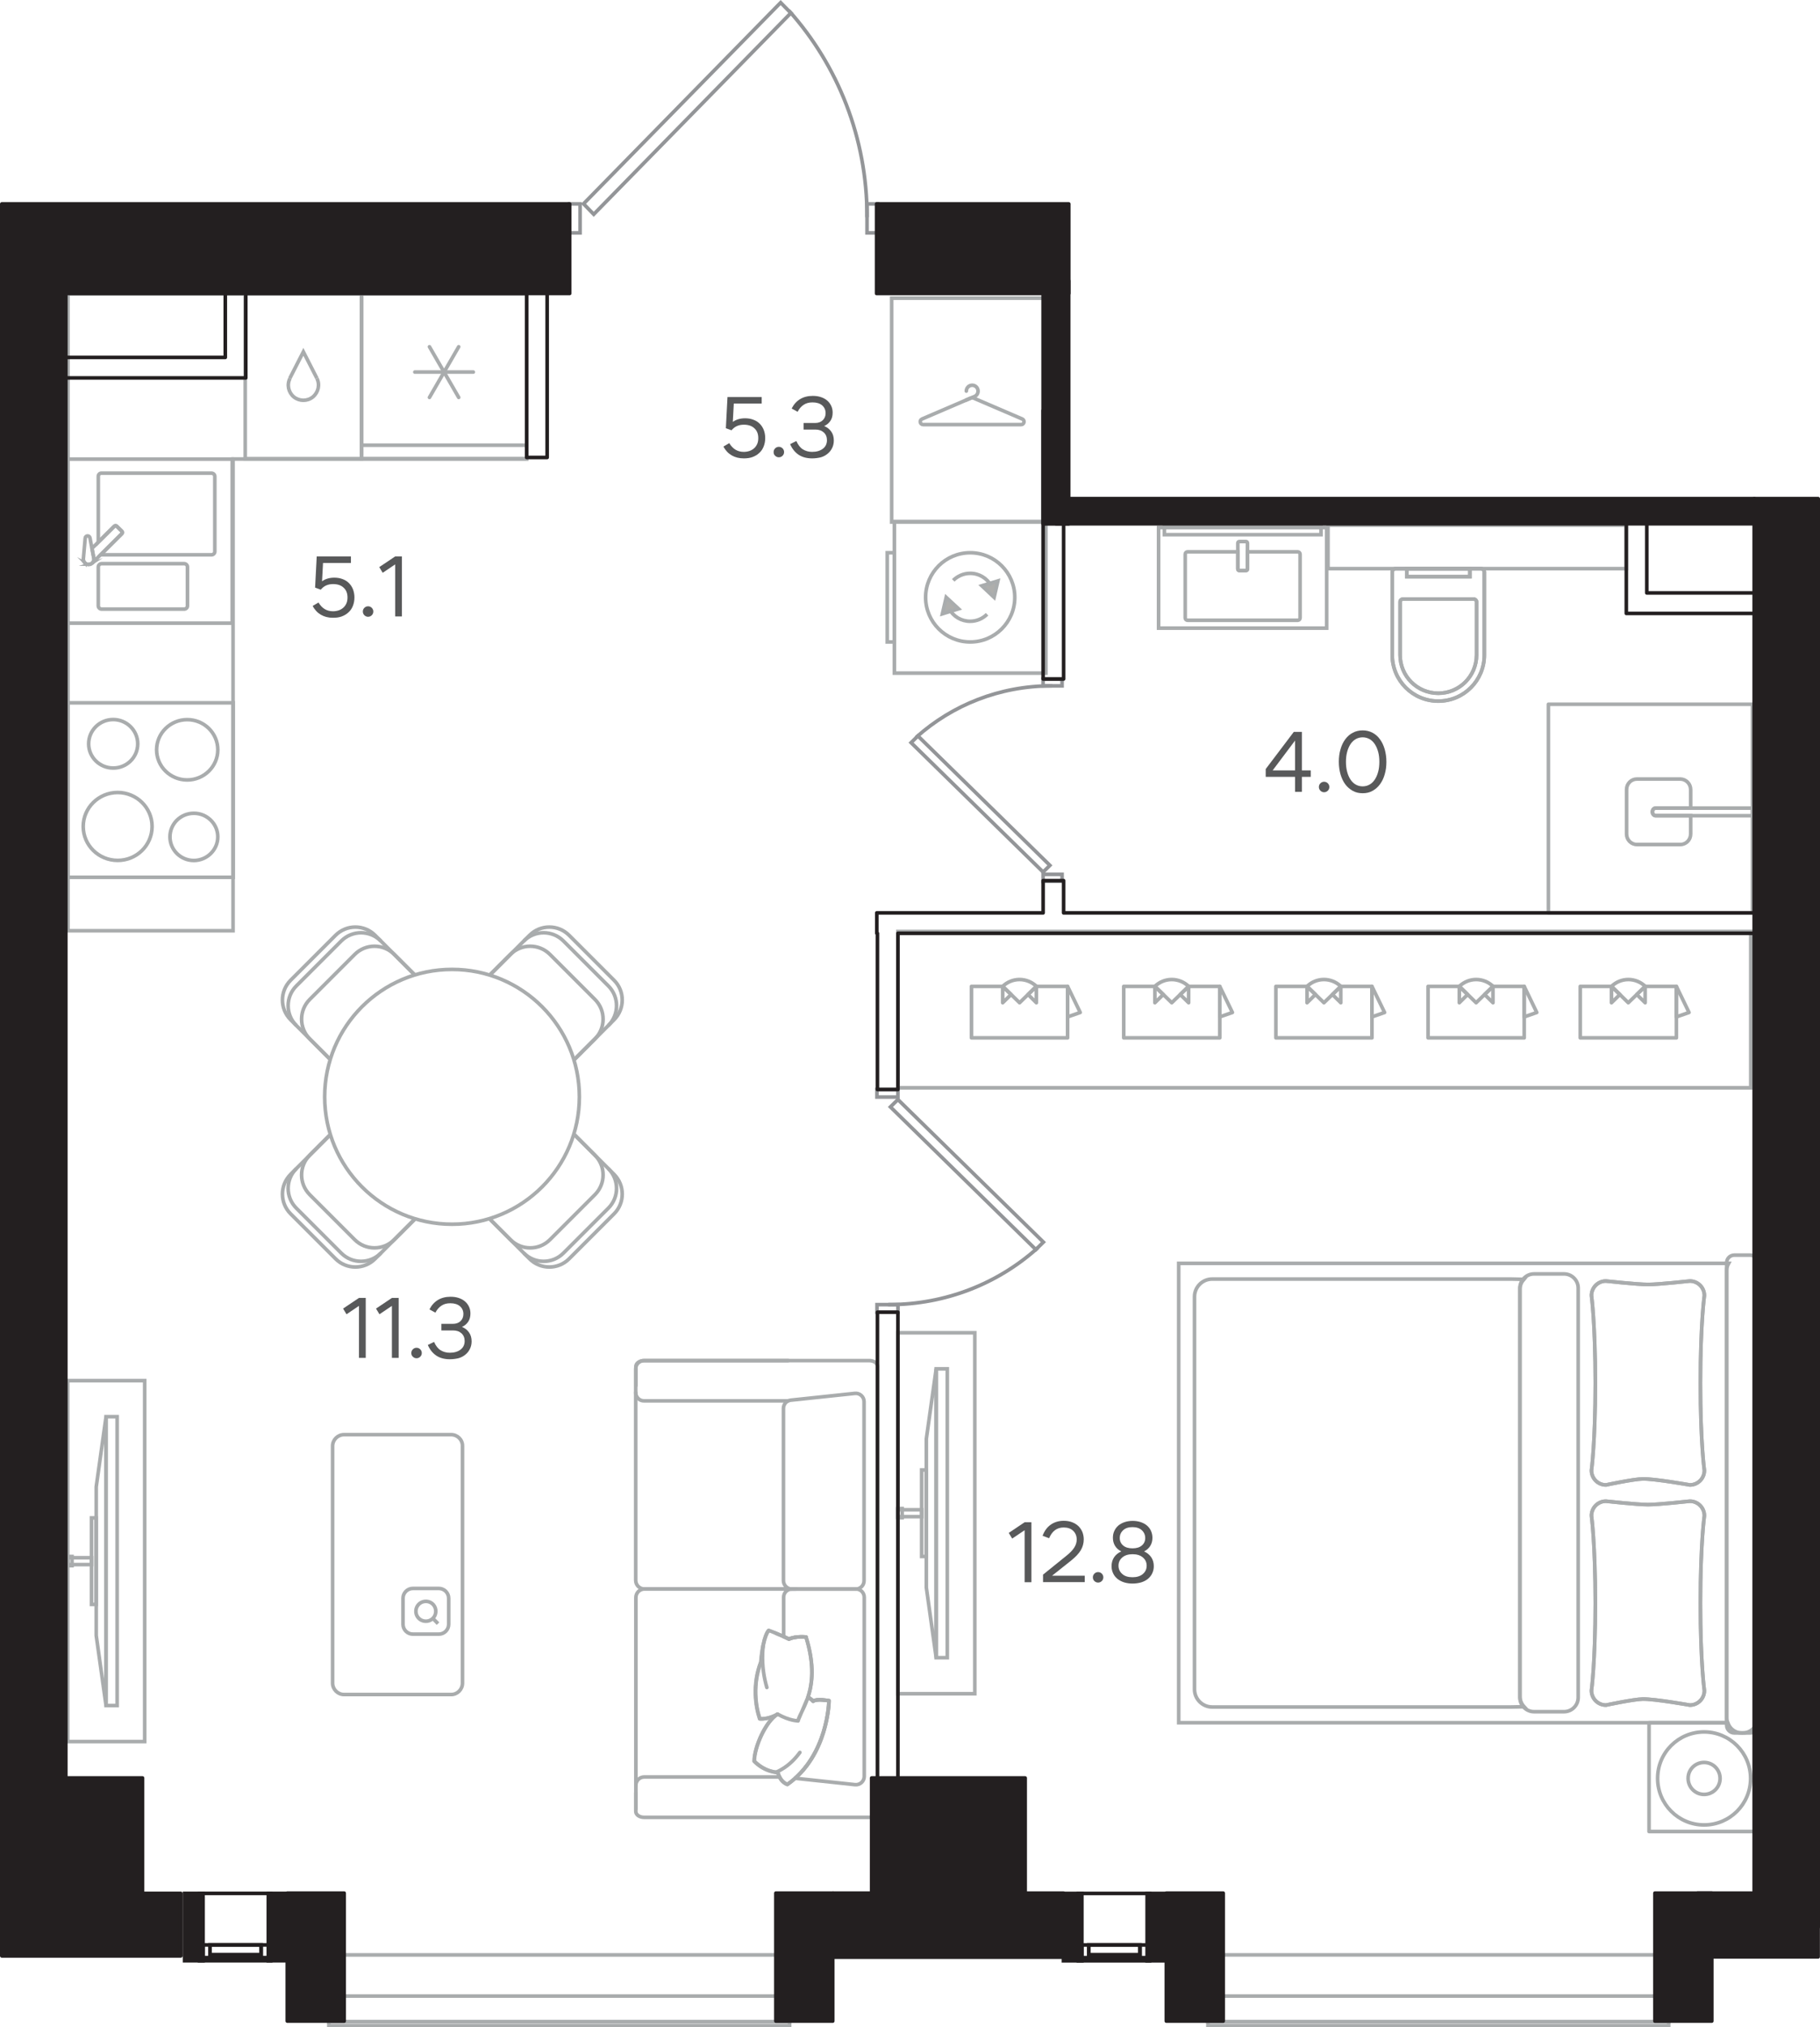 <?xml version="1.0" encoding="utf-8"?>
<!-- Generator: Adobe Illustrator 28.6.0, SVG Export Plug-In . SVG Version: 9.03 Build 54939)  -->
<svg version="1.1" xmlns="http://www.w3.org/2000/svg" xmlns:xlink="http://www.w3.org/1999/xlink" x="0px" y="0px"
	 viewBox="0 0 201.64 224.5" style="enable-background:new 0 0 201.64 224.5;" xml:space="preserve">
<g id="type-color" style="display:none;">
	<polygon style="display:inline;fill:#E8F0DA;" points="112.8,209.01 195,209.01 195,103.07 99.48,103.07 99.48,121.78 
		121.59,121.78 121.59,122.91 99.48,122.91 99.48,196.61 112.8,196.61 112.8,207.94 	"/>
	<path style="display:inline;fill:#E8F0DA;" d="M47.99,109.25L47.99,109.25l0,0.14L47.99,109.25z M85.74,209.01h11.48V103.07H7.22
		v93.53h7.79v12.4h22.89H85.74z"/>
	<path style="display:inline;fill:#E8F0DA;" d="M157.37,61.27h22.75v-3.54h-31.18v3.54h6.75H157.37z M127.4,100.81l67.6-0.05V67.64
		h-14.88v-4.96l-32.59-0.01v-4.96H125.7v43.08h0.57H127.4z"/>
	<path style="display:inline;fill:#E8F0DA;" d="M47.99,71.58L47.99,71.58L47.99,71.58L47.99,71.58z M67.75,103.07l0.42-0.03V50.64
		h-2.27V32.22l-38.83,0.01v9.91H8.64v8.22H8.07v-8.22H7.22v60.94H67.75L67.75,103.07z"/>
	<rect x="81.24" y="55.69" style="display:inline;fill:#E8F0DA;" width="116.65" height="153.98"/>
	<rect x="5.87" y="28.39" style="display:inline;fill:#E8F0DA;" width="112.41" height="140.14"/>
	<rect x="135.52" y="206.56" style="display:inline;fill:#E8F0DA;" width="49.36" height="9.92"/>
	<rect x="38.13" y="206.56" style="display:inline;fill:#E8F0DA;" width="49.36" height="9.92"/>
</g>
<g id="bath">
	<g id="XMLID_00000109719626295870518870000009825074786685387682_">
		<g>
			<path style="fill:none;stroke:#A9ACAD;stroke-width:0.4;stroke-miterlimit:10;" d="M183.41,90.33h10.75v-0.84h-10.75
				c-0.19,0-0.34,0.19-0.34,0.42C183.07,90.14,183.22,90.33,183.41,90.33z"/>
			
				<polygon style="fill:none;stroke:#A9ACAD;stroke-width:0.4;stroke-linecap:round;stroke-linejoin:round;stroke-miterlimit:10;" points="
				171.84,101.09 171.55,101.09 171.55,77.99 194.16,77.99 194.16,101.09 181.25,101.09 			"/>
			<path style="fill:none;stroke:#A9ACAD;stroke-width:0.4;stroke-miterlimit:10;" d="M187.31,87.44v2.04h-3.83
				c-0.23,0-0.41,0.19-0.41,0.42c0,0.23,0.18,0.42,0.41,0.42h3.83v2.04c0,0.64-0.51,1.16-1.14,1.16h-4.82
				c-0.63,0-1.14-0.52-1.14-1.16v-4.93c0-0.64,0.51-1.16,1.14-1.16l4.82,0C186.8,86.28,187.31,86.8,187.31,87.44z"/>
		</g>
	</g>
	<g>
		<g>
			<g>
				
					<rect x="129" y="58.36" style="fill:none;stroke:#A9ACAD;stroke-width:0.4;stroke-miterlimit:10;" width="17.36" height="0.85"/>
				<path style="fill:none;stroke:#A9ACAD;stroke-width:0.4;stroke-miterlimit:10;" d="M131.57,61.11h5.57v1.9
					c0,0.09,0.07,0.17,0.17,0.17h0.73c0.09,0,0.17-0.08,0.17-0.17v-1.9h5.57c0.14,0,0.26,0.12,0.26,0.26v7.06
					c0,0.14-0.12,0.26-0.26,0.26h-12.21c-0.14,0-0.26-0.11-0.26-0.26v-7.06C131.31,61.22,131.43,61.11,131.57,61.11z"/>
				<path style="fill:none;stroke:#A9ACAD;stroke-width:0.4;stroke-miterlimit:10;" d="M137.31,63.18h0.73
					c0.09,0,0.17-0.08,0.17-0.17v-2.87c0-0.1-0.08-0.17-0.17-0.17h-0.73c-0.1,0-0.17,0.08-0.17,0.17v2.87
					C137.14,63.1,137.21,63.18,137.31,63.18z"/>
			</g>
		</g>
		<g>
			<g>
				
					<rect x="128.36" y="58.42" style="fill:none;stroke:#A9ACAD;stroke-width:0.4;stroke-miterlimit:10;" width="18.62" height="11.14"/>
			</g>
		</g>
	</g>
	<g>
		<g>
			<path style="fill:none;stroke:#A9ACAD;stroke-width:0.4;stroke-miterlimit:10;" d="M159.35,77.64L159.35,77.64
				c-2.82,0-5.1-2.28-5.1-5.1v-9.19c0-0.21,0.17-0.38,0.38-0.38l9.44,0c0.21,0,0.38,0.17,0.38,0.38l0,9.19
				C164.45,75.36,162.17,77.64,159.35,77.64"/>
			<path style="fill:none;stroke:#A9ACAD;stroke-width:0.4;stroke-miterlimit:10;" d="M159.35,76.77L159.35,76.77
				c-2.34,0-4.23-1.89-4.23-4.23v-5.89c0-0.18,0.14-0.31,0.32-0.31h7.83c0.18,0,0.32,0.14,0.32,0.31v5.89
				C163.58,74.88,161.69,76.77,159.35,76.77"/>
			
				<rect x="155.86" y="62.97" style="fill:none;stroke:#A9ACAD;stroke-width:0.4;stroke-miterlimit:10;" width="6.99" height="0.89"/>
			<path style="fill:none;stroke:#A9ACAD;stroke-width:0.4;stroke-miterlimit:10;" d="M159.35,77.64L159.35,77.64
				c-2.82,0-5.1-2.28-5.1-5.1v-9.19c0-0.21,0.17-0.38,0.38-0.38l9.44,0c0.21,0,0.38,0.17,0.38,0.38l0,9.19
				C164.45,75.36,162.17,77.64,159.35,77.64z"/>
			<path style="fill:none;stroke:#A9ACAD;stroke-width:0.4;stroke-miterlimit:10;" d="M159.35,76.77L159.35,76.77
				c-2.34,0-4.23-1.89-4.23-4.23v-5.89c0-0.18,0.14-0.31,0.32-0.31h7.83c0.18,0,0.32,0.14,0.32,0.31v5.89
				C163.58,74.88,161.69,76.77,159.35,76.77z"/>
			
				<rect x="155.86" y="62.97" style="fill:none;stroke:#A9ACAD;stroke-width:0.4;stroke-miterlimit:10;" width="6.99" height="0.89"/>
		</g>
	</g>
	<g>
		<g>
			
				<rect x="99.09" y="57.75" style="fill:none;stroke:#A9ACAD;stroke-width:0.4;stroke-miterlimit:10;" width="16.79" height="16.79"/>
			<g>
				<polygon style="fill:#AEAEAC;stroke:#A9ACAD;stroke-width:0.4;stroke-miterlimit:10;" points="104.41,67.97 104.83,66.15 
					106.2,67.42 				"/>
				<polygon style="fill:#AEAEAC;stroke:#A9ACAD;stroke-width:0.4;stroke-miterlimit:10;" points="110.56,64.33 110.14,66.15 
					108.78,64.87 				"/>
				<path style="fill:none;stroke:#A9ACAD;stroke-width:0.4;stroke-miterlimit:10;" d="M107.49,71.09c2.73,0,4.94-2.21,4.94-4.94
					c0-2.72-2.21-4.94-4.94-4.94c-2.73,0-4.94,2.21-4.94,4.94C102.55,68.87,104.76,71.09,107.49,71.09z"/>
				<path style="fill:none;stroke:#A9ACAD;stroke-width:0.4;stroke-miterlimit:10;" d="M105.17,67.45c0.46,0.81,1.32,1.35,2.31,1.35
					c0.73,0,1.4-0.3,1.88-0.78"/>
				<path style="fill:none;stroke:#A9ACAD;stroke-width:0.4;stroke-miterlimit:10;" d="M109.8,64.84c-0.46-0.81-1.32-1.35-2.31-1.35
					c-0.73,0-1.4,0.3-1.88,0.78"/>
			</g>
			<rect x="98.3" y="61.21" style="fill:none;stroke:#A9ACAD;stroke-width:0.4;stroke-miterlimit:10;" width="0.79" height="9.88"/>
		</g>
	</g>
	<g>
		
			<rect x="147.13" y="58.15" style="fill:none;stroke:#A9ACAD;stroke-width:0.4;stroke-miterlimit:10;" width="33.05" height="4.82"/>
	</g>
</g>
<g id="kitchen">
	<g>
		<g>
			
				<rect x="7.53" y="77.83" style="fill:none;stroke:#A9ACAD;stroke-width:0.4;stroke-miterlimit:10;" width="18.3" height="19.32"/>
			<g>
				<path style="fill:none;stroke:#A9ACAD;stroke-width:0.4;stroke-miterlimit:10;" d="M15.26,82.37c0-1.48-1.22-2.69-2.72-2.69
					c-1.5,0-2.72,1.2-2.72,2.69c0,1.48,1.22,2.68,2.72,2.68C14.04,85.06,15.26,83.86,15.26,82.37z"/>
				<path style="fill:none;stroke:#A9ACAD;stroke-width:0.4;stroke-miterlimit:10;" d="M16.85,91.52c0-2.08-1.71-3.76-3.81-3.76
					c-2.11,0-3.82,1.69-3.82,3.76c0,2.08,1.71,3.76,3.82,3.76C15.15,95.28,16.85,93.6,16.85,91.52z"/>
				<path style="fill:none;stroke:#A9ACAD;stroke-width:0.4;stroke-miterlimit:10;" d="M24.13,92.67c0-1.44-1.19-2.61-2.65-2.61
					c-1.47,0-2.65,1.17-2.65,2.61c0,1.45,1.19,2.62,2.65,2.62C22.94,95.28,24.13,94.11,24.13,92.67z"/>
				<path style="fill:none;stroke:#A9ACAD;stroke-width:0.4;stroke-miterlimit:10;" d="M24.13,83.03c0-1.85-1.52-3.34-3.39-3.34
					c-1.87,0-3.39,1.5-3.39,3.34c0,1.85,1.52,3.34,3.39,3.34C22.61,86.37,24.13,84.88,24.13,83.03z"/>
			</g>
		</g>
	</g>
	<g>
		<g>
			
				<rect x="7.43" y="50.84" style="fill:none;stroke:#A9ACAD;stroke-width:0.4;stroke-miterlimit:10;" width="18.3" height="18.17"/>
			<path style="fill:none;stroke:#A9ACAD;stroke-width:0.4;stroke-miterlimit:10;" d="M20.77,62.78v4.31c0,0.2-0.16,0.36-0.36,0.36
				h-9.15c-0.2,0-0.37-0.16-0.37-0.36v-4.31c0-0.2,0.17-0.36,0.37-0.36h9.15C20.6,62.42,20.77,62.58,20.77,62.78z"/>
			<path style="fill:none;stroke:#A9ACAD;stroke-width:0.4;stroke-miterlimit:10;" d="M10.89,52.75v7.29l1.78-1.77
				c0.07-0.07,0.19-0.07,0.26,0l0.58,0.57c0.07,0.07,0.07,0.18,0,0.26l-2.32,2.31c0.03,0.01,0.05,0.03,0.07,0.03h12.17
				c0.2,0,0.37-0.16,0.37-0.36v-8.32c0-0.2-0.16-0.36-0.37-0.36H11.26C11.05,52.38,10.89,52.55,10.89,52.75z"/>
			<g>
				<path style="fill:none;stroke:#A9ACAD;stroke-width:0.4;stroke-miterlimit:10;" d="M9.24,61.91c0,0.01,0,0.02,0,0.03L9.24,61.91
					z"/>
				<path style="fill:none;stroke:#A9ACAD;stroke-width:0.4;stroke-miterlimit:10;" d="M9.73,62.5c0.04,0.01,0.07,0.02,0.11,0.02
					C9.8,62.51,9.76,62.5,9.73,62.5z"/>
				<path style="fill:none;stroke:#A9ACAD;stroke-width:0.4;stroke-miterlimit:10;" d="M9.28,62.16c-0.02-0.04-0.02-0.08-0.03-0.12
					C9.26,62.08,9.27,62.13,9.28,62.16z"/>
				<path style="fill:none;stroke:#A9ACAD;stroke-width:0.4;stroke-miterlimit:10;" d="M9.36,62.28c0.02,0.02,0.02,0.04,0.04,0.06
					c0,0,0.01,0,0.01,0.01C9.39,62.33,9.38,62.3,9.36,62.28z"/>
				<path style="fill:none;stroke:#A9ACAD;stroke-width:0.4;stroke-miterlimit:10;" d="M10.21,62.36c0.01-0.01,0.02-0.01,0.02-0.02
					l0.01-0.01C10.24,62.34,10.22,62.35,10.21,62.36z"/>
				<path style="fill:none;stroke:#A9ACAD;stroke-width:0.4;stroke-miterlimit:10;" d="M12.67,58.27l-2.48,2.46l0.22,1.17
					c0.01,0.16-0.05,0.3-0.15,0.41l3.24-3.22c0.07-0.07,0.07-0.19,0-0.26l-0.58-0.57C12.86,58.2,12.74,58.2,12.67,58.27z"/>
				<path style="fill:none;stroke:#A9ACAD;stroke-width:0.4;stroke-miterlimit:10;" d="M9.61,62.47c-0.02-0.01-0.04-0.03-0.06-0.04
					C9.57,62.45,9.58,62.46,9.61,62.47z"/>
				<path style="fill:none;stroke:#A9ACAD;stroke-width:0.4;stroke-miterlimit:10;" d="M10.05,62.46c-0.03,0.01-0.06,0.01-0.09,0.02
					C9.99,62.48,10.02,62.48,10.05,62.46z"/>
			</g>
			<path style="fill:none;stroke:#A9ACAD;stroke-width:0.4;stroke-miterlimit:10;" d="M9.44,59.59c0.03-0.31,0.47-0.33,0.53-0.02
				l0.44,2.33c0.02,0.33-0.24,0.6-0.56,0.61c-0.32,0.02-0.6-0.23-0.62-0.56L9.44,59.59z"/>
		</g>
	</g>
	<g>
		<g>
			
				<rect x="40.06" y="32.5" style="fill:none;stroke:#A9ACAD;stroke-width:0.4;stroke-miterlimit:10;" width="18.29" height="18.29"/>
			<line style="fill:none;stroke:#A9ACAD;stroke-width:0.4;stroke-miterlimit:10;" x1="40.06" y1="49.3" x2="58.35" y2="49.3"/>
			
				<line style="fill:none;stroke:#A9ACAD;stroke-width:0.4;stroke-linecap:round;stroke-linejoin:round;stroke-miterlimit:10;" x1="45.96" y1="41.2" x2="52.44" y2="41.2"/>
			
				<line style="fill:none;stroke:#A9ACAD;stroke-width:0.4;stroke-linecap:round;stroke-linejoin:round;stroke-miterlimit:10;" x1="47.58" y1="38.4" x2="50.82" y2="44.01"/>
			
				<line style="fill:none;stroke:#A9ACAD;stroke-width:0.4;stroke-linecap:round;stroke-linejoin:round;stroke-miterlimit:10;" x1="47.58" y1="44.01" x2="50.82" y2="38.4"/>
		</g>
	</g>
	<polygon style="fill:none;stroke:#A9ACAD;stroke-width:0.4;stroke-miterlimit:10;" points="7.53,103.07 25.82,103.07 25.82,50.83 
		58.35,50.83 58.35,32.54 25.82,32.54 21.53,32.54 7.53,32.54 	"/>
	<g id="XMLID_00000085969016958833291600000000336225233432326066_">
		<g>
			
				<rect x="27.17" y="32.5" style="fill:none;stroke:#A9ACAD;stroke-width:0.4;stroke-miterlimit:10;" width="12.89" height="18.3"/>
			<g>
				<path style="fill:none;stroke:#A9ACAD;stroke-width:0.4;stroke-miterlimit:10;" d="M35.11,41.9c0.36,0.7,0.16,1.55-0.45,2.06
					c-0.61,0.49-1.48,0.49-2.1,0c-0.61-0.51-0.8-1.36-0.43-2.06"/>
				<polyline style="fill:none;stroke:#A9ACAD;stroke-width:0.4;stroke-miterlimit:10;" points="35.11,41.89 33.61,38.96 
					32.11,41.89 				"/>
			</g>
		</g>
	</g>
</g>
<g id="furniture">
	<g>
		<g>
			<path style="fill:none;stroke:#A9ACAD;stroke-width:0.4;stroke-miterlimit:10;" d="M176.32,167.85c0,0,0.43,3.07,0.43,9.68
				c0,6.6-0.43,9.68-0.43,9.68c0,0.89,0.72,1.61,1.61,1.61c0,0,3.05-0.65,4.08-0.67c1.31-0.02,5.21,0.67,5.21,0.67
				c0.89,0,1.61-0.72,1.61-1.61c0,0-0.44-3.07-0.44-9.68c0-6.6,0.44-9.68,0.44-9.68c0-0.89-0.72-1.61-1.61-1.61
				c0,0-3.47,0.38-4.63,0.38c-1.17,0-4.67-0.38-4.67-0.38C177.04,166.24,176.32,166.96,176.32,167.85"/>
			<path style="fill:none;stroke:#A9ACAD;stroke-width:0.4;stroke-miterlimit:10;" d="M176.32,143.47c0,0,0.43,3.07,0.43,9.68
				c0,6.6-0.43,9.68-0.43,9.68c0,0.89,0.72,1.61,1.61,1.61c0,0,3.05-0.65,4.08-0.67c1.31-0.02,5.21,0.67,5.21,0.67
				c0.89,0,1.61-0.72,1.61-1.61c0,0-0.44-3.07-0.44-9.68c0-6.6,0.44-9.68,0.44-9.68c0-0.89-0.72-1.61-1.61-1.61
				c0,0-3.47,0.38-4.63,0.38c-1.17,0-4.67-0.38-4.67-0.38C177.04,141.86,176.32,142.58,176.32,143.47"/>
			<path style="fill:none;stroke:#A9ACAD;stroke-width:0.4;stroke-miterlimit:10;" d="M168.4,142.76v45.1
				c0,0.44,0.18,0.84,0.46,1.14l-1.43,0.03h-33.13c-1.08,0-1.96-0.88-1.96-1.96V143.6c0-1.08,0.88-1.96,1.96-1.96h33.13l1.4,0.03
				C168.57,141.97,168.4,142.34,168.4,142.76z"/>
			<path style="fill:none;stroke:#A9ACAD;stroke-width:0.4;stroke-miterlimit:10;" d="M169.96,141.07h3.32
				c0.86,0,1.57,0.7,1.57,1.57v45.34c0,0.86-0.7,1.57-1.57,1.57h-3.32c-0.86,0-1.57-0.7-1.57-1.57v-45.34
				C168.4,141.78,169.1,141.07,169.96,141.07z"/>
			<path style="fill:none;stroke:#A9ACAD;stroke-width:0.4;stroke-linecap:round;stroke-linejoin:round;stroke-miterlimit:10;" d="
				M192.99,191.91h0.08c0.74,0,1.35-0.48,1.57-1.14h0.11v12.05H182.7v-12.05h8.72C191.64,191.43,192.25,191.91,192.99,191.91z"/>
			<g>
				<path style="fill:none;stroke:#A9ACAD;stroke-width:0.4;stroke-miterlimit:10;" d="M194.75,190.23v0.54h-0.11
					C194.7,190.6,194.75,190.42,194.75,190.23z"/>
				<path style="fill:none;stroke:#A9ACAD;stroke-width:0.4;stroke-miterlimit:10;" d="M194.53,139.9h0.21v0.78
					C194.75,140.39,194.66,140.14,194.53,139.9z"/>
				<path style="fill:none;stroke:#A9ACAD;stroke-width:0.4;stroke-miterlimit:10;" d="M191.3,140.68v49.55
					c0,0.19,0.05,0.37,0.11,0.54h-60.82V139.9l60.93,0C191.39,140.14,191.3,140.39,191.3,140.68z"/>
			</g>
			<path style="fill:none;stroke:#A9ACAD;stroke-width:0.4;stroke-miterlimit:10;" d="M192.14,138.99h1.76
				c0.46,0,0.84,0.38,0.84,0.84v51.23c0,0.46-0.38,0.84-0.84,0.84h-1.76c-0.46,0-0.84-0.38-0.84-0.84v-51.23
				C191.3,139.37,191.68,138.99,192.14,138.99z"/>
			<path style="fill:none;stroke:#A9ACAD;stroke-width:0.4;stroke-miterlimit:10;" d="M188.8,191.79c2.84,0,5.15,2.31,5.15,5.15
				c0,2.85-2.31,5.15-5.15,5.15c-2.85,0-5.15-2.31-5.15-5.15C183.64,194.09,185.95,191.79,188.8,191.79z"/>
			<path style="fill:none;stroke:#A9ACAD;stroke-width:0.4;stroke-miterlimit:10;" d="M188.8,195.17c0.98,0,1.77,0.79,1.77,1.77
				c0,0.98-0.79,1.77-1.77,1.77c-0.98,0-1.77-0.79-1.77-1.77C187.02,195.96,187.81,195.17,188.8,195.17z"/>
			<path style="fill:none;stroke:#A9ACAD;stroke-width:0.4;stroke-miterlimit:10;" d="M176.32,167.85c0,0,0.43,3.07,0.43,9.68
				c0,6.6-0.43,9.68-0.43,9.68c0,0.89,0.72,1.61,1.61,1.61c0,0,3.05-0.65,4.08-0.67c1.31-0.02,5.21,0.67,5.21,0.67
				c0.89,0,1.61-0.72,1.61-1.61c0,0-0.44-3.07-0.44-9.68c0-6.6,0.44-9.68,0.44-9.68c0-0.89-0.72-1.61-1.61-1.61
				c0,0-3.47,0.38-4.63,0.38c-1.17,0-4.67-0.38-4.67-0.38C177.04,166.24,176.32,166.96,176.32,167.85z"/>
			<path style="fill:none;stroke:#A9ACAD;stroke-width:0.4;stroke-miterlimit:10;" d="M176.32,143.47c0,0,0.43,3.07,0.43,9.68
				c0,6.6-0.43,9.68-0.43,9.68c0,0.89,0.72,1.61,1.61,1.61c0,0,3.05-0.65,4.08-0.67c1.31-0.02,5.21,0.67,5.21,0.67
				c0.89,0,1.61-0.72,1.61-1.61c0,0-0.44-3.07-0.44-9.68c0-6.6,0.44-9.68,0.44-9.68c0-0.89-0.72-1.61-1.61-1.61
				c0,0-3.47,0.38-4.63,0.38c-1.17,0-4.67-0.38-4.67-0.38C177.04,141.86,176.32,142.58,176.32,143.47z"/>
		</g>
	</g>
	<g>
		<g>
			<path style="fill:none;stroke:#A9ACAD;stroke-width:0.4;stroke-linecap:round;stroke-linejoin:round;stroke-miterlimit:10;" d="
				M70.45,153.43v-2.11c0-0.36,0.41-0.65,0.92-0.65h24.94c0.51,0,0.92,0.29,0.92,0.65l0,49.28c0,0.36-0.41,0.65-0.92,0.65H71.36
				c-0.51,0-0.92-0.29-0.92-0.65v-2.06"/>
			<path style="fill:none;stroke:#A9ACAD;stroke-width:0.4;stroke-linecap:round;stroke-linejoin:round;stroke-miterlimit:10;" d="
				M70.43,154.21V175c0,0.53,0.43,0.96,0.96,0.96h16.78"/>
			<path style="fill:none;stroke:#A9ACAD;stroke-width:0.4;stroke-linecap:round;stroke-linejoin:round;stroke-miterlimit:10;" d="
				M70.45,197.7v-20.79c0-0.53,0.43-0.95,0.96-0.95h16.78"/>
			<path style="fill:none;stroke:#A9ACAD;stroke-width:0.4;stroke-linecap:round;stroke-linejoin:round;stroke-miterlimit:10;" d="
				M87.31,155.13H71.35c-0.51,0-0.92-0.41-0.92-0.92v-2.62c0-0.51,0.41-0.92,0.92-0.92h15.96"/>
			<path style="fill:none;stroke:#A9ACAD;stroke-width:0.4;stroke-linecap:round;stroke-linejoin:round;stroke-miterlimit:10;" d="
				M86.8,175.04v-19.08c0-0.47,0.36-0.87,0.82-0.91l7.09-0.75c0.54-0.06,1.02,0.37,1.02,0.91v19.84c0,0.51-0.41,0.92-0.92,0.92
				h-7.09C87.21,175.96,86.8,175.54,86.8,175.04z"/>
			<path style="fill:none;stroke:#A9ACAD;stroke-width:0.4;stroke-linecap:round;stroke-linejoin:round;stroke-miterlimit:10;" d="
				M87.41,181.51c0.74-0.36,1.89-0.23,1.89-0.23c0.97,3.12,0.7,5.2,0.21,6.67c0,0,0.02,0.01,0.05,0.03
				c0.11,0.06,0.35,0.21,0.52,0.41c0.09-0.08,0.24-0.12,0.43-0.14c0.54-0.06,1.33,0.08,1.33,0.08s0,0.02,0,0.07
				c0,0.09-0.01,0.27-0.03,0.51c-0.1,1.11-0.49,3.61-1.94,5.9c-0.47,0.74-1.06,1.46-1.78,2.11l6.64,0.71
				c0.54,0.06,1.02-0.37,1.02-0.91v-19.84c0-0.51-0.41-0.92-0.92-0.92h-7.09c-0.51,0-0.92,0.41-0.92,0.92v4.35
				C87.01,181.32,87.22,181.41,87.41,181.51z"/>
			<g>
				<g>
					
						<path style="fill:none;stroke:#A9ACAD;stroke-width:0.4;stroke-linecap:round;stroke-linejoin:round;stroke-miterlimit:10;" d="
						M87.41,181.51c0.74-0.36,1.89-0.23,1.89-0.23c1.75,5.65-0.53,7.91-0.9,9.29l1.11-2.61c0,0,0.35,0.17,0.57,0.44
						c0.36-0.32,1.75-0.06,1.75-0.06s-0.07,6.09-4.61,9.27c-0.86-0.33-1.06-1.33-1.06-1.33s-1.38,0-2.61-1.24
						c0-1.56,1.27-4.41,2.57-5.21c0,0-0.89,0.58-1.96,0.51c-0.46-1.35-0.83-3.83,0.13-6.29c0.25-3,0.86-3.49,0.86-3.49
						S86.4,181,87.41,181.51z"/>
					
						<path style="fill:none;stroke:#A9ACAD;stroke-width:0.4;stroke-linecap:round;stroke-linejoin:round;stroke-miterlimit:10;" d="
						M88.41,190.56c0,0-0.87,0.03-2.28-0.75"/>
					
						<path style="fill:none;stroke:#A9ACAD;stroke-width:0.4;stroke-linecap:round;stroke-linejoin:round;stroke-miterlimit:10;" d="
						M89.31,181.28c0,0-1.16-0.12-1.89,0.23c-1.02-0.51-2.24-0.96-2.24-0.96s-0.61,0.49-0.86,3.49c-0.96,2.46-0.59,4.95-0.13,6.29
						c1.07,0.07,1.96-0.51,1.96-0.51c-1.3,0.79-2.58,3.65-2.57,5.21c1.23,1.24,2.61,1.24,2.61,1.24s0.2,1,1.06,1.33
						c4.54-3.17,4.61-9.27,4.61-9.27s-1.39-0.26-1.75,0.06c-0.22-0.27-0.57-0.44-0.57-0.44"/>
				</g>
				<path style="fill:none;stroke:#A9ACAD;stroke-width:0.4;stroke-linecap:round;stroke-linejoin:round;stroke-miterlimit:10;" d="
					M84.96,186.87c-0.3-1.03-0.53-2.32-0.47-3.79c0.01-0.31,0.04-0.61,0.07-0.9"/>
				<path style="fill:none;stroke:#A9ACAD;stroke-width:0.4;stroke-linecap:round;stroke-linejoin:round;stroke-miterlimit:10;" d="
					M88.62,194.06c-0.49,0.67-1.15,1.38-2.06,1.9c-0.19,0.11-0.38,0.21-0.57,0.29"/>
			</g>
			<path style="fill:none;stroke:#A9ACAD;stroke-width:0.4;stroke-linecap:round;stroke-linejoin:round;stroke-miterlimit:10;" d="
				M86.37,196.78h-15c-0.51,0-0.92,0.41-0.92,0.92v2.62"/>
		</g>
	</g>
	<g>
		<g>
			<path style="fill:none;stroke:#A9ACAD;stroke-width:0.4;stroke-miterlimit:10;" d="M67.4,129.41c1.21,1.21,1.21,3.17,0,4.38
				l-4.98,4.98c-1.21,1.21-3.17,1.21-4.38,0"/>
			<path style="fill:none;stroke:#A9ACAD;stroke-width:0.4;stroke-miterlimit:10;" d="M54.3,135.03l2.25,2.25
				c1.21,1.21,3.17,1.21,4.38,0l4.98-4.98c1.21-1.21,1.21-3.17,0-4.38l-2.25-2.25"/>
			<path style="fill:none;stroke:#A9ACAD;stroke-width:0.4;stroke-miterlimit:10;" d="M54.3,135.03l4.37,4.37
				c1.21,1.21,3.17,1.21,4.38,0l4.98-4.98c1.21-1.21,1.21-3.17,0-4.38l-4.37-4.37"/>
		</g>
		<g>
			<path style="fill:none;stroke:#A9ACAD;stroke-width:0.4;stroke-miterlimit:10;" d="M32.83,113.56c-1.21-1.21-1.21-3.17,0-4.38
				l4.98-4.98c1.21-1.21,3.17-1.21,4.38,0"/>
			<path style="fill:none;stroke:#A9ACAD;stroke-width:0.4;stroke-miterlimit:10;" d="M45.93,107.94l-2.25-2.25
				c-1.21-1.21-3.17-1.21-4.38,0l-4.98,4.98c-1.21,1.21-1.21,3.17,0,4.38l2.25,2.25"/>
			<path style="fill:none;stroke:#A9ACAD;stroke-width:0.4;stroke-miterlimit:10;" d="M45.93,107.94l-4.37-4.37
				c-1.21-1.21-3.17-1.21-4.38,0l-4.98,4.98c-1.21,1.21-1.21,3.17,0,4.38l4.37,4.37"/>
		</g>
		<g>
			<path style="fill:none;stroke:#A9ACAD;stroke-width:0.4;stroke-miterlimit:10;" d="M42.19,138.77c-1.21,1.21-3.17,1.21-4.38,0
				l-4.98-4.98c-1.21-1.21-1.21-3.17,0-4.38"/>
			<path style="fill:none;stroke:#A9ACAD;stroke-width:0.4;stroke-miterlimit:10;" d="M36.57,125.67l-2.25,2.25
				c-1.21,1.21-1.21,3.17,0,4.38l4.98,4.98c1.21,1.21,3.17,1.21,4.38,0l2.25-2.25"/>
			<path style="fill:none;stroke:#A9ACAD;stroke-width:0.4;stroke-miterlimit:10;" d="M36.57,125.67l-4.37,4.37
				c-1.21,1.21-1.21,3.17,0,4.38l4.98,4.98c1.21,1.21,3.17,1.21,4.38,0l4.37-4.37"/>
		</g>
		<g>
			<path style="fill:none;stroke:#A9ACAD;stroke-width:0.4;stroke-miterlimit:10;" d="M58.04,104.2c1.21-1.21,3.17-1.21,4.38,0
				l4.98,4.98c1.21,1.21,1.21,3.17,0,4.38"/>
			<path style="fill:none;stroke:#A9ACAD;stroke-width:0.4;stroke-miterlimit:10;" d="M63.66,117.3l2.25-2.25
				c1.21-1.21,1.21-3.17,0-4.38l-4.98-4.98c-1.21-1.21-3.17-1.21-4.38,0l-2.25,2.25"/>
			<path style="fill:none;stroke:#A9ACAD;stroke-width:0.4;stroke-miterlimit:10;" d="M63.66,117.3l4.37-4.37
				c1.21-1.21,1.21-3.17,0-4.38l-4.98-4.98c-1.21-1.21-3.17-1.21-4.38,0l-4.37,4.37"/>
		</g>
		<circle style="fill:none;stroke:#A9ACAD;stroke-width:0.4;stroke-miterlimit:10;" cx="50.08" cy="121.46" r="14.11"/>
	</g>
	<g>
		<g>
			
				<rect x="99.48" y="103.15" style="fill:none;stroke:#A9ACAD;stroke-width:0.4;stroke-miterlimit:10;" width="94.49" height="17.31"/>
		</g>
		<g>
			<g>
				<g>
					
						<polyline style="fill:none;stroke:#A9ACAD;stroke-width:0.4;stroke-linecap:round;stroke-linejoin:round;stroke-miterlimit:10;" points="
						136.54,112.12 135.14,109.23 135.14,112.61 136.54,112.12 					"/>
					
						<polyline style="fill:none;stroke:#A9ACAD;stroke-width:0.4;stroke-linecap:round;stroke-linejoin:round;stroke-miterlimit:10;" points="
						131.69,109.23 130.76,110.13 131.69,111.04 131.69,109.23 					"/>
					
						<polyline style="fill:none;stroke:#A9ACAD;stroke-width:0.4;stroke-linecap:round;stroke-linejoin:round;stroke-miterlimit:10;" points="
						128.88,110.13 127.95,109.23 127.95,111.04 128.88,110.13 					"/>
					
						<polyline style="fill:none;stroke:#A9ACAD;stroke-width:0.4;stroke-linecap:round;stroke-linejoin:round;stroke-miterlimit:10;" points="
						124.5,109.23 124.5,114.93 135.14,114.93 135.14,109.23 131.69,109.23 129.82,111.04 127.95,109.23 124.5,109.23 					"/>
					
						<path style="fill:none;stroke:#A9ACAD;stroke-width:0.4;stroke-linecap:round;stroke-linejoin:round;stroke-miterlimit:10;" d="
						M131.69,109.23c-0.49-0.48-1.17-0.76-1.87-0.76s-1.37,0.27-1.87,0.76"/>
				</g>
			</g>
		</g>
		<g>
			<g>
				<g>
					
						<polyline style="fill:none;stroke:#A9ACAD;stroke-width:0.4;stroke-linecap:round;stroke-linejoin:round;stroke-miterlimit:10;" points="
						153.4,112.12 152,109.23 152,112.61 153.4,112.12 					"/>
					
						<polyline style="fill:none;stroke:#A9ACAD;stroke-width:0.4;stroke-linecap:round;stroke-linejoin:round;stroke-miterlimit:10;" points="
						148.55,109.23 147.62,110.13 148.55,111.04 148.55,109.23 					"/>
					
						<polyline style="fill:none;stroke:#A9ACAD;stroke-width:0.4;stroke-linecap:round;stroke-linejoin:round;stroke-miterlimit:10;" points="
						145.74,110.13 144.81,109.23 144.81,111.04 145.74,110.13 					"/>
					
						<polyline style="fill:none;stroke:#A9ACAD;stroke-width:0.4;stroke-linecap:round;stroke-linejoin:round;stroke-miterlimit:10;" points="
						141.36,109.23 141.36,114.93 152,114.93 152,109.23 148.55,109.23 146.68,111.04 144.81,109.23 141.36,109.23 					"/>
					
						<path style="fill:none;stroke:#A9ACAD;stroke-width:0.4;stroke-linecap:round;stroke-linejoin:round;stroke-miterlimit:10;" d="
						M148.55,109.23c-0.49-0.48-1.17-0.76-1.87-0.76s-1.37,0.27-1.87,0.76"/>
				</g>
			</g>
		</g>
		<g>
			<g>
				<g>
					
						<polyline style="fill:none;stroke:#A9ACAD;stroke-width:0.4;stroke-linecap:round;stroke-linejoin:round;stroke-miterlimit:10;" points="
						170.26,112.12 168.87,109.23 168.87,112.61 170.26,112.12 					"/>
					
						<polyline style="fill:none;stroke:#A9ACAD;stroke-width:0.4;stroke-linecap:round;stroke-linejoin:round;stroke-miterlimit:10;" points="
						165.41,109.23 164.48,110.13 165.41,111.04 165.41,109.23 					"/>
					
						<polyline style="fill:none;stroke:#A9ACAD;stroke-width:0.4;stroke-linecap:round;stroke-linejoin:round;stroke-miterlimit:10;" points="
						162.6,110.13 161.68,109.23 161.68,111.04 162.6,110.13 					"/>
					
						<polyline style="fill:none;stroke:#A9ACAD;stroke-width:0.4;stroke-linecap:round;stroke-linejoin:round;stroke-miterlimit:10;" points="
						158.22,109.23 158.22,114.93 168.87,114.93 168.87,109.23 165.41,109.23 163.54,111.04 161.68,109.23 158.22,109.23 					"/>
					
						<path style="fill:none;stroke:#A9ACAD;stroke-width:0.4;stroke-linecap:round;stroke-linejoin:round;stroke-miterlimit:10;" d="
						M165.42,109.23c-0.49-0.48-1.17-0.76-1.87-0.76s-1.37,0.27-1.87,0.76"/>
				</g>
			</g>
		</g>
		<g>
			<g>
				<g>
					
						<polyline style="fill:none;stroke:#A9ACAD;stroke-width:0.4;stroke-linecap:round;stroke-linejoin:round;stroke-miterlimit:10;" points="
						187.13,112.12 185.73,109.23 185.73,112.61 187.13,112.12 					"/>
					
						<polyline style="fill:none;stroke:#A9ACAD;stroke-width:0.4;stroke-linecap:round;stroke-linejoin:round;stroke-miterlimit:10;" points="
						182.27,109.23 181.34,110.13 182.27,111.04 182.27,109.23 					"/>
					
						<polyline style="fill:none;stroke:#A9ACAD;stroke-width:0.4;stroke-linecap:round;stroke-linejoin:round;stroke-miterlimit:10;" points="
						179.47,110.13 178.54,109.23 178.54,111.04 179.47,110.13 					"/>
					
						<polyline style="fill:none;stroke:#A9ACAD;stroke-width:0.4;stroke-linecap:round;stroke-linejoin:round;stroke-miterlimit:10;" points="
						175.08,109.23 175.08,114.93 185.73,114.93 185.73,109.23 182.27,109.23 180.4,111.04 178.54,109.23 175.08,109.23 					"/>
					
						<path style="fill:none;stroke:#A9ACAD;stroke-width:0.4;stroke-linecap:round;stroke-linejoin:round;stroke-miterlimit:10;" d="
						M182.28,109.23c-0.49-0.48-1.17-0.76-1.87-0.76c-0.7,0-1.37,0.27-1.87,0.76"/>
				</g>
			</g>
		</g>
		<g>
			<g>
				<g>
					
						<polyline style="fill:none;stroke:#A9ACAD;stroke-width:0.4;stroke-linecap:round;stroke-linejoin:round;stroke-miterlimit:10;" points="
						119.68,112.12 118.28,109.23 118.28,112.61 119.68,112.12 					"/>
					
						<polyline style="fill:none;stroke:#A9ACAD;stroke-width:0.4;stroke-linecap:round;stroke-linejoin:round;stroke-miterlimit:10;" points="
						114.82,109.23 113.9,110.13 114.82,111.04 114.82,109.23 					"/>
					
						<polyline style="fill:none;stroke:#A9ACAD;stroke-width:0.4;stroke-linecap:round;stroke-linejoin:round;stroke-miterlimit:10;" points="
						112.02,110.13 111.09,109.23 111.09,111.04 112.02,110.13 					"/>
					
						<polyline style="fill:none;stroke:#A9ACAD;stroke-width:0.4;stroke-linecap:round;stroke-linejoin:round;stroke-miterlimit:10;" points="
						107.63,109.23 107.63,114.93 118.28,114.93 118.28,109.23 114.82,109.23 112.96,111.04 111.09,109.23 107.63,109.23 					"/>
					
						<path style="fill:none;stroke:#A9ACAD;stroke-width:0.4;stroke-linecap:round;stroke-linejoin:round;stroke-miterlimit:10;" d="
						M114.83,109.23c-0.49-0.48-1.17-0.76-1.87-0.76c-0.7,0-1.37,0.27-1.87,0.76"/>
				</g>
			</g>
		</g>
	</g>
	<g>
		
			<rect x="98.79" y="33.02" style="fill:none;stroke:#A9ACAD;stroke-width:0.4;stroke-miterlimit:10;" width="16.97" height="24.79"/>
	</g>
	<g>
		<path style="fill:none;stroke:#A9ACAD;stroke-width:0.4;stroke-linecap:round;stroke-linejoin:round;stroke-miterlimit:10;" d="
			M113.13,47.02h-10.85c-0.35,0-0.45-0.48-0.13-0.62l5.43-2.33c0.08-0.03,0.17-0.03,0.25,0l5.43,2.33
			C113.58,46.54,113.48,47.02,113.13,47.02z"/>
		<path style="fill:none;stroke:#A9ACAD;stroke-width:0.4;stroke-linecap:round;stroke-linejoin:round;stroke-miterlimit:10;" d="
			M107.02,44.31l0.96-0.41v0c0.23-0.1,0.38-0.33,0.38-0.59c0-0.36-0.29-0.65-0.65-0.65c-0.36,0-0.65,0.29-0.65,0.65"/>
	</g>
	<g>
		<g>
			
				<rect x="7.5" y="152.89" style="fill:none;stroke:#A9ACAD;stroke-width:0.4;stroke-miterlimit:10;" width="8.53" height="39.97"/>
			
				<rect x="11.75" y="156.88" style="fill:none;stroke:#A9ACAD;stroke-width:0.4;stroke-miterlimit:10;" width="1.23" height="31.99"/>
			<polygon style="fill:none;stroke:#A9ACAD;stroke-width:0.4;stroke-miterlimit:10;" points="11.75,188.87 11.75,156.88 
				10.66,164.65 10.66,181.11 			"/>
			<rect x="7.5" y="172.5" style="fill:none;stroke:#A9ACAD;stroke-width:0.4;stroke-miterlimit:10;" width="2.65" height="0.76"/>
			
				<rect x="10.14" y="168.09" style="fill:none;stroke:#A9ACAD;stroke-width:0.4;stroke-miterlimit:10;" width="0.51" height="9.58"/>
			
				<rect x="7.49" y="172.36" style="fill:none;stroke:#A9ACAD;stroke-width:0.4;stroke-miterlimit:10;" width="0.49" height="1.02"/>
		</g>
	</g>
	<g>
		<g>
			
				<rect x="99.47" y="147.59" style="fill:none;stroke:#A9ACAD;stroke-width:0.4;stroke-miterlimit:10;" width="8.53" height="39.97"/>
			
				<rect x="103.72" y="151.58" style="fill:none;stroke:#A9ACAD;stroke-width:0.4;stroke-miterlimit:10;" width="1.23" height="31.99"/>
			<polygon style="fill:none;stroke:#A9ACAD;stroke-width:0.4;stroke-miterlimit:10;" points="103.72,183.57 103.72,151.58 
				102.63,159.34 102.63,175.8 			"/>
			
				<rect x="99.47" y="167.19" style="fill:none;stroke:#A9ACAD;stroke-width:0.4;stroke-miterlimit:10;" width="2.65" height="0.76"/>
			
				<rect x="102.11" y="162.78" style="fill:none;stroke:#A9ACAD;stroke-width:0.4;stroke-miterlimit:10;" width="0.51" height="9.58"/>
			
				<rect x="99.46" y="167.05" style="fill:none;stroke:#A9ACAD;stroke-width:0.4;stroke-miterlimit:10;" width="0.49" height="1.02"/>
		</g>
	</g>
	<g>
		<g>
			<path style="fill:none;stroke:#A9ACAD;stroke-width:0.4;stroke-miterlimit:10;" d="M49.98,158.87H38.12
				c-0.7,0-1.27,0.57-1.27,1.26l0,26.25c0,0.7,0.57,1.27,1.27,1.27l11.86,0c0.7,0,1.26-0.57,1.26-1.27l0-26.25
				C51.25,159.43,50.68,158.87,49.98,158.87z"/>
			<path style="fill:none;stroke:#A9ACAD;stroke-width:0.4;stroke-miterlimit:10;" d="M48.62,175.9h-2.88
				c-0.6,0-1.09,0.49-1.09,1.09l0,2.88c0,0.6,0.49,1.09,1.09,1.09h2.88c0.6,0,1.09-0.49,1.09-1.09l0-2.88
				C49.71,176.39,49.22,175.9,48.62,175.9z"/>
			<path style="fill:none;stroke:#A9ACAD;stroke-width:0.4;stroke-miterlimit:10;" d="M48.28,178.51c0.05-0.61-0.41-1.14-1.02-1.18
				c-0.61-0.04-1.14,0.41-1.18,1.02c-0.05,0.61,0.41,1.14,1.02,1.18C47.71,179.58,48.24,179.12,48.28,178.51z"/>
			<line style="fill:none;stroke:#A9ACAD;stroke-width:0.4;stroke-miterlimit:10;" x1="48.53" y1="179.8" x2="47.96" y2="179.22"/>
		</g>
	</g>
</g>
<g id="windows">
	<g>
		
			<rect x="157.93" y="196.94" transform="matrix(2.097816e-06 1 -1 2.097816e-06 381.813 63.109)" style="fill:none;stroke:#A9ACAD;stroke-width:0.4;stroke-miterlimit:10;" width="2.83" height="51.05"/>
		
			<rect x="155.44" y="194.87" transform="matrix(2.097816e-06 1 -1 2.097816e-06 379.745 61.041)" style="fill:none;stroke:#A9ACAD;stroke-width:0.4;stroke-miterlimit:10;" width="7.82" height="51.05"/>
	</g>
	<g>
		
			<rect x="60.54" y="196.94" transform="matrix(2.097815e-06 1 -1 2.097815e-06 284.421 160.501)" style="fill:none;stroke:#A9ACAD;stroke-width:0.4;stroke-miterlimit:10;" width="2.83" height="51.05"/>
		
			<rect x="58.05" y="194.87" transform="matrix(2.097816e-06 1 -1 2.097816e-06 282.353 158.433)" style="fill:none;stroke:#A9ACAD;stroke-width:0.4;stroke-miterlimit:10;" width="7.82" height="51.05"/>
	</g>
	<g>
		
			<rect x="115.11" y="212.38" transform="matrix(6.123234e-17 -1 1 6.123234e-17 -94.559 332.244)" style="fill:#231F20;stroke:#231F20;stroke-width:0.4;stroke-miterlimit:10;" width="7.46" height="2.04"/>
		
			<rect x="124.38" y="212.38" transform="matrix(6.123234e-17 -1 1 6.123234e-17 -85.288 341.516)" style="fill:#231F20;stroke:#231F20;stroke-width:0.4;stroke-miterlimit:10;" width="7.46" height="2.04"/>
		
			<rect x="119.68" y="209.46" transform="matrix(6.123234e-17 -1 1 6.123234e-17 -89.989 336.814)" style="fill:none;stroke:#231F20;stroke-width:0.4;stroke-miterlimit:10;" width="7.46" height="7.89"/>
		
			<rect x="122.82" y="212.41" transform="matrix(6.123234e-17 -1 1 6.123234e-17 -92.552 339.61)" style="fill:none;stroke:#231F20;stroke-width:0.4;stroke-miterlimit:10;" width="1.41" height="7.34"/>
		
			<rect x="122.76" y="213.25" transform="matrix(6.123234e-17 -1 1 6.123234e-17 -92.618 339.544)" style="fill:none;stroke:#231F20;stroke-width:0.4;stroke-miterlimit:10;" width="1.41" height="5.67"/>
		
			<rect x="122.92" y="213.08" transform="matrix(6.123234e-17 -1 1 6.123234e-17 -92.453 339.378)" style="fill:none;stroke:#231F20;stroke-width:0.4;stroke-miterlimit:10;" width="1.08" height="5.67"/>
	</g>
	<g>
		
			<rect x="17.75" y="212.38" transform="matrix(6.123234e-17 -1 1 6.123234e-17 -191.924 234.879)" style="fill:#231F20;stroke:#231F20;stroke-width:0.4;stroke-miterlimit:10;" width="7.46" height="2.04"/>
		
			<rect x="27.02" y="212.38" transform="matrix(6.123234e-17 -1 1 6.123234e-17 -182.653 244.15)" style="fill:#231F20;stroke:#231F20;stroke-width:0.4;stroke-miterlimit:10;" width="7.46" height="2.04"/>
		
			<rect x="22.32" y="209.46" transform="matrix(6.123234e-17 -1 1 6.123234e-17 -187.354 239.449)" style="fill:none;stroke:#231F20;stroke-width:0.4;stroke-miterlimit:10;" width="7.46" height="7.89"/>
		
			<rect x="25.46" y="212.41" transform="matrix(6.123234e-17 -1 1 6.123234e-17 -189.917 242.245)" style="fill:none;stroke:#231F20;stroke-width:0.4;stroke-miterlimit:10;" width="1.41" height="7.34"/>
		
			<rect x="25.39" y="213.25" transform="matrix(6.123234e-17 -1 1 6.123234e-17 -189.983 242.179)" style="fill:none;stroke:#231F20;stroke-width:0.4;stroke-miterlimit:10;" width="1.41" height="5.67"/>
		
			<rect x="25.56" y="213.08" transform="matrix(6.123234e-17 -1 1 6.123234e-17 -189.818 242.013)" style="fill:none;stroke:#231F20;stroke-width:0.4;stroke-miterlimit:10;" width="1.08" height="5.67"/>
	</g>
</g>
<g id="doors">
	<g>
		<g>
			<g>
				<g>
					<polygon style="fill:none;stroke:#939598;stroke-width:0.4;stroke-miterlimit:10;" points="65.78,23.73 64.65,22.57 
						86.49,0.29 87.62,1.44 					"/>
				</g>
			</g>
			<path style="fill:none;stroke:#939598;stroke-width:0.4;stroke-linecap:round;stroke-linejoin:round;stroke-miterlimit:10;" d="
				M96.06,23.98c0-8.76-3.26-16.74-8.61-22.75"/>
			
				<rect x="63.11" y="22.58" style="fill:none;stroke:#939598;stroke-width:0.4;stroke-miterlimit:10;" width="1.16" height="3.21"/>
			
				<rect x="96.06" y="22.58" style="fill:none;stroke:#939598;stroke-width:0.4;stroke-miterlimit:10;" width="1.16" height="3.21"/>
		</g>
	</g>
	<g>
		<g>
			<g>
				<g>
					<polygon style="fill:none;stroke:#939598;stroke-width:0.4;stroke-miterlimit:10;" points="116.32,95.83 115.57,96.57 
						100.94,82.24 101.7,81.5 					"/>
				</g>
			</g>
			<path style="fill:none;stroke:#939598;stroke-width:0.4;stroke-linecap:round;stroke-linejoin:round;stroke-miterlimit:10;" d="
				M116.49,75.95c-5.75,0-10.99,2.14-14.93,5.65"/>
			
				<rect x="116.24" y="96.15" transform="matrix(6.123234e-17 -1 1 6.123234e-17 19.419 213.823)" style="fill:none;stroke:#939598;stroke-width:0.4;stroke-miterlimit:10;" width="0.76" height="2.1"/>
			
				<rect x="116.24" y="74.52" transform="matrix(6.123234e-17 -1 1 6.123234e-17 41.048 192.194)" style="fill:none;stroke:#939598;stroke-width:0.4;stroke-miterlimit:10;" width="0.76" height="2.1"/>
		</g>
	</g>
	<g>
		<g>
			<g>
				<g>
					<polygon style="fill:none;stroke:#939598;stroke-width:0.4;stroke-miterlimit:10;" points="98.65,122.58 99.48,121.76 
						115.6,137.55 114.76,138.37 					"/>
				</g>
			</g>
			<path style="fill:none;stroke:#939598;stroke-width:0.4;stroke-linecap:round;stroke-linejoin:round;stroke-miterlimit:10;" d="
				M98.47,144.47c6.34,0,12.11-2.36,16.44-6.23"/>
			
				<rect x="97.9" y="119.91" transform="matrix(-1.836970e-16 1 -1 -1.836970e-16 219.389 22.744)" style="fill:none;stroke:#939598;stroke-width:0.4;stroke-miterlimit:10;" width="0.84" height="2.32"/>
			
				<rect x="97.9" y="143.73" transform="matrix(-1.836970e-16 1 -1 -1.836970e-16 243.216 46.571)" style="fill:none;stroke:#939598;stroke-width:0.4;stroke-miterlimit:10;" width="0.84" height="2.32"/>
		</g>
	</g>
</g>
<g id="nowalls">
	<g>
		<g>
			
				<rect x="58.35" y="32.08" style="fill:none;stroke:#231F20;stroke-width:0.4;stroke-linecap:round;stroke-linejoin:round;stroke-miterlimit:10;" width="2.27" height="18.58"/>
			
				<polygon style="fill:none;stroke:#231F20;stroke-width:0.4;stroke-linecap:round;stroke-linejoin:round;stroke-miterlimit:10;" points="
				24.96,39.58 5.87,39.58 5.87,41.85 24.96,41.85 26.52,41.85 27.23,41.85 27.23,31.01 24.96,31.01 			"/>
			
				<polygon style="fill:none;stroke:#231F20;stroke-width:0.4;stroke-linecap:round;stroke-linejoin:round;stroke-miterlimit:10;" points="
				196,101.09 117.84,101.09 117.84,97.52 115.57,97.52 115.57,101.09 97.14,101.09 97.14,103.35 97.21,103.35 97.21,120.65 
				99.48,120.65 99.48,103.35 196,103.35 			"/>
			
				<rect x="115.57" y="45.46" style="fill:none;stroke:#231F20;stroke-width:0.4;stroke-linecap:round;stroke-linejoin:round;stroke-miterlimit:10;" width="2.27" height="29.73"/>
			
				<rect x="97.21" y="145.31" style="fill:none;stroke:#231F20;stroke-width:0.4;stroke-linecap:round;stroke-linejoin:round;stroke-miterlimit:10;" width="2.27" height="57.02"/>
			
				<polygon style="fill:none;stroke:#231F20;stroke-width:0.4;stroke-linecap:round;stroke-linejoin:round;stroke-miterlimit:10;" points="
				182.45,67.93 194.7,67.93 194.7,65.66 182.45,65.66 182.45,57.65 180.18,57.65 180.18,67.93 181.85,67.93 			"/>
		</g>
	</g>
</g>
<g id="walls">
	
		<rect x="0.2" y="209.67" style="fill:#231F20;stroke:#231F20;stroke-width:0.4;stroke-linecap:round;stroke-linejoin:round;stroke-miterlimit:10;" width="19.84" height="6.92"/>
	
		<rect x="0.2" y="196.89" style="fill:#231F20;stroke:#231F20;stroke-width:0.4;stroke-linecap:round;stroke-linejoin:round;stroke-miterlimit:10;" width="15.59" height="15.94"/>
	
		<rect x="0.2" y="30.89" style="fill:#231F20;stroke:#231F20;stroke-width:0.4;stroke-linecap:round;stroke-linejoin:round;stroke-miterlimit:10;" width="7.09" height="167.08"/>
	
		<rect x="0.2" y="22.58" style="fill:#231F20;stroke:#231F20;stroke-width:0.4;stroke-linecap:round;stroke-linejoin:round;stroke-miterlimit:10;" width="62.91" height="9.92"/>
	
		<rect x="97.12" y="22.58" style="fill:#231F20;stroke:#231F20;stroke-width:0.4;stroke-linecap:round;stroke-linejoin:round;stroke-miterlimit:10;" width="21.29" height="9.92"/>
	
		<rect x="115.57" y="31.09" style="fill:#231F20;stroke:#231F20;stroke-width:0.4;stroke-linecap:round;stroke-linejoin:round;stroke-miterlimit:10;" width="2.83" height="26.92"/>
	
		<rect x="116.99" y="55.22" style="fill:#231F20;stroke:#231F20;stroke-width:0.4;stroke-linecap:round;stroke-linejoin:round;stroke-miterlimit:10;" width="77.37" height="2.78"/>
	
		<rect x="194.35" y="55.22" style="fill:#231F20;stroke:#231F20;stroke-width:0.4;stroke-linecap:round;stroke-linejoin:round;stroke-miterlimit:10;" width="7.09" height="158.18"/>
	
		<rect x="96.57" y="196.89" style="fill:#231F20;stroke:#231F20;stroke-width:0.4;stroke-linecap:round;stroke-linejoin:round;stroke-miterlimit:10;" width="17.01" height="15.44"/>
	
		<rect x="188.07" y="209.64" style="fill:#231F20;stroke:#231F20;stroke-width:0.4;stroke-linecap:round;stroke-linejoin:round;stroke-miterlimit:10;" width="13.36" height="7.06"/>
	
		<rect x="183.35" y="209.64" style="fill:#231F20;stroke:#231F20;stroke-width:0.4;stroke-linecap:round;stroke-linejoin:round;stroke-miterlimit:10;" width="6.3" height="14.17"/>
	
		<rect x="129.22" y="209.64" style="fill:#231F20;stroke:#231F20;stroke-width:0.4;stroke-linecap:round;stroke-linejoin:round;stroke-miterlimit:10;" width="6.3" height="14.17"/>
	
		<rect x="85.96" y="209.64" style="fill:#231F20;stroke:#231F20;stroke-width:0.4;stroke-linecap:round;stroke-linejoin:round;stroke-miterlimit:10;" width="6.3" height="14.17"/>
	
		<rect x="31.83" y="209.64" style="fill:#231F20;stroke:#231F20;stroke-width:0.4;stroke-linecap:round;stroke-linejoin:round;stroke-miterlimit:10;" width="6.3" height="14.17"/>
	
		<rect x="92.32" y="209.64" style="fill:#231F20;stroke:#231F20;stroke-width:0.4;stroke-linecap:round;stroke-linejoin:round;stroke-miterlimit:10;" width="25.51" height="7.09"/>
</g>
<g id="S">
	<g>
		<path style="fill:#58595A;" d="M36.89,68.41c-0.51,0-0.95-0.11-1.33-0.33c-0.38-0.22-0.69-0.54-0.92-0.98l0.65-0.38
			c0.37,0.64,0.91,0.97,1.6,0.97c0.24,0,0.46-0.04,0.66-0.11c0.2-0.07,0.37-0.18,0.51-0.31c0.14-0.13,0.25-0.29,0.33-0.48
			c0.08-0.19,0.11-0.4,0.11-0.63c0-0.46-0.14-0.82-0.43-1.08c-0.28-0.27-0.67-0.4-1.17-0.4c-0.58,0-1.03,0.21-1.36,0.62l-0.63-0.23
			l0.18-3.45h3.79v0.72h-3.09l-0.11,2.03c0.38-0.27,0.83-0.4,1.36-0.4c0.33,0,0.64,0.05,0.92,0.16c0.28,0.1,0.51,0.25,0.7,0.44
			c0.19,0.19,0.34,0.42,0.45,0.69c0.1,0.27,0.16,0.57,0.16,0.9c0,0.34-0.06,0.65-0.17,0.93s-0.27,0.52-0.48,0.71
			c-0.21,0.2-0.46,0.35-0.75,0.46S37.25,68.41,36.89,68.41z"/>
		<path style="fill:#58595A;" d="M40.2,67.72c0-0.17,0.06-0.3,0.17-0.41c0.11-0.11,0.25-0.17,0.41-0.17c0.16,0,0.3,0.06,0.41,0.17
			c0.11,0.11,0.17,0.25,0.17,0.41c0,0.16-0.06,0.3-0.17,0.41c-0.11,0.11-0.25,0.17-0.41,0.17c-0.16,0-0.3-0.06-0.41-0.17
			C40.26,68.02,40.2,67.88,40.2,67.72z"/>
		<path style="fill:#58595A;" d="M43.78,68.26V62.5l-1.38,0.93l-0.38-0.63l1.76-1.18h0.75v6.64H43.78z"/>
	</g>
	<g>
		<path style="fill:#58595A;" d="M82.4,50.76c-0.51,0-0.95-0.11-1.33-0.33c-0.38-0.22-0.69-0.54-0.92-0.98l0.65-0.38
			c0.37,0.64,0.91,0.97,1.6,0.97c0.24,0,0.46-0.04,0.66-0.11c0.2-0.07,0.37-0.18,0.51-0.31c0.14-0.13,0.25-0.29,0.33-0.48
			c0.08-0.19,0.11-0.4,0.11-0.63c0-0.46-0.14-0.82-0.43-1.08c-0.28-0.27-0.67-0.4-1.17-0.4c-0.58,0-1.03,0.21-1.36,0.62l-0.63-0.23
			l0.18-3.45h3.79v0.72h-3.09l-0.11,2.03c0.38-0.27,0.83-0.4,1.36-0.4c0.33,0,0.64,0.05,0.92,0.16c0.28,0.1,0.51,0.25,0.7,0.44
			c0.19,0.19,0.34,0.42,0.45,0.69c0.1,0.27,0.16,0.57,0.16,0.9c0,0.34-0.06,0.65-0.17,0.93s-0.27,0.52-0.48,0.71
			c-0.21,0.2-0.46,0.35-0.75,0.46S82.76,50.76,82.4,50.76z"/>
		<path style="fill:#58595A;" d="M85.71,50.06c0-0.17,0.06-0.3,0.17-0.41c0.11-0.11,0.25-0.17,0.41-0.17c0.16,0,0.3,0.06,0.41,0.17
			c0.11,0.11,0.17,0.25,0.17,0.41c0,0.16-0.06,0.3-0.17,0.41c-0.11,0.11-0.25,0.17-0.41,0.17c-0.16,0-0.3-0.06-0.41-0.17
			C85.76,50.37,85.71,50.23,85.71,50.06z"/>
		<path style="fill:#58595A;" d="M89.98,50.76c-0.59,0-1.09-0.13-1.5-0.4c-0.4-0.27-0.72-0.66-0.94-1.18l0.69-0.34
			c0.19,0.43,0.43,0.74,0.72,0.92s0.63,0.28,1.03,0.28c0.49,0,0.89-0.12,1.19-0.35c0.3-0.23,0.45-0.55,0.45-0.95
			c0-0.35-0.12-0.64-0.35-0.85c-0.23-0.21-0.54-0.32-0.92-0.32h-1.32v-0.73h1.29c0.34,0,0.62-0.1,0.83-0.3s0.32-0.46,0.32-0.79
			c0-0.35-0.13-0.64-0.38-0.86c-0.26-0.22-0.61-0.33-1.07-0.33c-0.38,0-0.7,0.08-0.97,0.26c-0.27,0.17-0.5,0.43-0.68,0.78
			l-0.66-0.36c0.23-0.46,0.54-0.8,0.93-1.04c0.4-0.24,0.86-0.36,1.4-0.36c0.33,0,0.63,0.04,0.9,0.13c0.27,0.09,0.5,0.21,0.7,0.38
			c0.19,0.16,0.34,0.36,0.45,0.59s0.16,0.48,0.16,0.76c0,0.35-0.08,0.66-0.25,0.91c-0.17,0.25-0.4,0.44-0.69,0.57
			c0.34,0.14,0.6,0.34,0.79,0.62c0.19,0.27,0.28,0.6,0.28,0.98c0,0.3-0.06,0.57-0.18,0.82c-0.12,0.25-0.28,0.46-0.49,0.63
			c-0.21,0.18-0.46,0.32-0.76,0.41C90.67,50.71,90.34,50.76,89.98,50.76z"/>
	</g>
	<g>
		<path style="fill:#58595A;" d="M143.48,87.69v-1.66h-3.25v-0.87l3.11-4.11h0.9v4.26h0.98v0.72h-0.98v1.66H143.48z M141,85.31h2.48
			v-3.3L141,85.31z"/>
		<path style="fill:#58595A;" d="M146.12,87.15c0-0.17,0.06-0.3,0.17-0.41c0.11-0.11,0.25-0.17,0.41-0.17c0.16,0,0.3,0.06,0.41,0.17
			c0.11,0.11,0.17,0.25,0.17,0.41c0,0.16-0.06,0.3-0.17,0.41c-0.11,0.11-0.25,0.17-0.41,0.17c-0.16,0-0.3-0.06-0.41-0.17
			C146.18,87.45,146.12,87.31,146.12,87.15z"/>
		<path style="fill:#58595A;" d="M150.97,87.84c-0.4,0-0.77-0.08-1.09-0.26s-0.6-0.41-0.83-0.72c-0.23-0.31-0.4-0.67-0.53-1.1
			c-0.12-0.43-0.19-0.89-0.19-1.4c0-0.5,0.06-0.97,0.19-1.4c0.12-0.43,0.3-0.79,0.53-1.1c0.23-0.31,0.5-0.55,0.83-0.72
			c0.32-0.17,0.69-0.26,1.09-0.26c0.4,0,0.77,0.09,1.09,0.26c0.32,0.17,0.6,0.41,0.82,0.72c0.23,0.31,0.4,0.67,0.53,1.1
			c0.12,0.43,0.19,0.89,0.19,1.4c0,0.51-0.06,0.97-0.19,1.4c-0.12,0.43-0.3,0.79-0.53,1.1c-0.23,0.31-0.5,0.54-0.82,0.72
			S151.38,87.84,150.97,87.84z M150.97,81.65c-0.28,0-0.54,0.07-0.77,0.2c-0.23,0.13-0.42,0.32-0.58,0.56
			c-0.16,0.24-0.28,0.53-0.37,0.86s-0.13,0.7-0.13,1.09c0,0.4,0.04,0.76,0.13,1.1s0.21,0.62,0.37,0.86
			c0.16,0.24,0.35,0.43,0.58,0.56c0.23,0.13,0.48,0.2,0.77,0.2c0.28,0,0.54-0.07,0.77-0.2c0.23-0.13,0.42-0.32,0.58-0.56
			c0.16-0.24,0.28-0.53,0.37-0.86s0.13-0.7,0.13-1.1c0-0.4-0.04-0.76-0.13-1.09s-0.21-0.62-0.37-0.86s-0.35-0.43-0.58-0.56
			C151.51,81.72,151.25,81.65,150.97,81.65z"/>
	</g>
	<g>
		<path style="fill:#58595A;" d="M113.52,175.21v-5.76l-1.38,0.93l-0.38-0.63l1.76-1.18h0.75v6.64H113.52z"/>
		<path style="fill:#58595A;" d="M115.56,175.21v-0.84l2.59-2.09c0.4-0.32,0.69-0.62,0.87-0.91c0.18-0.28,0.27-0.58,0.27-0.88
			c0-0.4-0.13-0.72-0.39-0.97c-0.26-0.25-0.61-0.37-1.05-0.37c-0.38,0-0.7,0.1-0.97,0.3s-0.48,0.5-0.65,0.89l-0.72-0.27
			c0.2-0.54,0.5-0.95,0.9-1.23c0.4-0.28,0.88-0.43,1.44-0.43c0.33,0,0.64,0.05,0.91,0.15c0.27,0.1,0.5,0.24,0.7,0.42
			c0.19,0.18,0.34,0.4,0.45,0.65c0.1,0.25,0.16,0.53,0.16,0.84c0,0.43-0.11,0.83-0.33,1.2c-0.22,0.37-0.58,0.75-1.09,1.16
			l-2.09,1.66h3.62v0.71H115.56z"/>
		<path style="fill:#58595A;" d="M121.08,174.67c0-0.17,0.06-0.3,0.17-0.41c0.11-0.11,0.25-0.17,0.41-0.17
			c0.16,0,0.3,0.06,0.41,0.17c0.11,0.11,0.17,0.25,0.17,0.41c0,0.16-0.06,0.3-0.17,0.41c-0.11,0.11-0.25,0.17-0.41,0.17
			c-0.16,0-0.3-0.06-0.41-0.17C121.13,174.97,121.08,174.83,121.08,174.67z"/>
		<path style="fill:#58595A;" d="M125.47,175.36c-0.35,0-0.67-0.05-0.95-0.14s-0.53-0.23-0.73-0.39c-0.2-0.17-0.36-0.37-0.47-0.61
			c-0.11-0.24-0.17-0.5-0.17-0.78c0-0.37,0.09-0.7,0.28-0.99c0.19-0.28,0.46-0.5,0.8-0.65c-0.3-0.15-0.53-0.35-0.69-0.61
			c-0.16-0.26-0.24-0.56-0.24-0.9c0-0.28,0.05-0.53,0.16-0.76c0.1-0.23,0.25-0.42,0.44-0.59c0.19-0.16,0.42-0.29,0.69-0.38
			s0.57-0.14,0.9-0.14s0.63,0.05,0.9,0.14c0.27,0.09,0.5,0.22,0.69,0.38c0.19,0.17,0.34,0.36,0.44,0.59
			c0.1,0.23,0.16,0.48,0.16,0.76c0,0.34-0.08,0.64-0.24,0.9c-0.16,0.26-0.39,0.46-0.69,0.61c0.34,0.15,0.61,0.37,0.8,0.65
			c0.19,0.29,0.28,0.61,0.28,0.99c0,0.28-0.06,0.55-0.17,0.78c-0.11,0.24-0.27,0.44-0.47,0.61c-0.2,0.17-0.45,0.3-0.73,0.39
			S125.81,175.36,125.47,175.36z M125.47,174.66c0.49,0,0.87-0.12,1.15-0.36c0.28-0.24,0.42-0.54,0.42-0.92
			c0-0.37-0.14-0.67-0.42-0.91c-0.28-0.24-0.66-0.36-1.14-0.36s-0.86,0.12-1.14,0.36c-0.28,0.24-0.42,0.54-0.42,0.91
			c0,0.37,0.14,0.68,0.42,0.92C124.6,174.54,124.98,174.66,125.47,174.66z M125.47,171.46c0.44,0,0.78-0.1,1.03-0.31
			s0.38-0.48,0.38-0.83c0-0.35-0.13-0.64-0.38-0.87s-0.6-0.34-1.03-0.34c-0.44,0-0.78,0.11-1.03,0.34s-0.38,0.51-0.38,0.87
			c0,0.34,0.13,0.62,0.38,0.83S125.03,171.46,125.47,171.46z"/>
	</g>
	<g>
		<path style="fill:#58595A;" d="M39.77,150.37v-5.76l-1.38,0.93l-0.38-0.63l1.76-1.18h0.75v6.64H39.77z"/>
		<path style="fill:#58595A;" d="M43.42,150.37v-5.76l-1.38,0.93l-0.38-0.63l1.76-1.18h0.75v6.64H43.42z"/>
		<path style="fill:#58595A;" d="M45.57,149.83c0-0.17,0.06-0.3,0.17-0.41c0.11-0.11,0.25-0.17,0.41-0.17c0.16,0,0.3,0.06,0.41,0.17
			c0.11,0.11,0.17,0.25,0.17,0.41c0,0.16-0.06,0.3-0.17,0.41c-0.11,0.11-0.25,0.17-0.41,0.17c-0.16,0-0.3-0.06-0.41-0.17
			C45.62,150.13,45.57,150,45.57,149.83z"/>
		<path style="fill:#58595A;" d="M49.84,150.52c-0.59,0-1.09-0.13-1.5-0.4c-0.4-0.27-0.72-0.66-0.94-1.18l0.69-0.34
			c0.19,0.43,0.43,0.74,0.72,0.92s0.63,0.28,1.03,0.28c0.49,0,0.89-0.12,1.19-0.35c0.3-0.23,0.45-0.55,0.45-0.95
			c0-0.35-0.12-0.64-0.35-0.85c-0.23-0.21-0.54-0.32-0.92-0.32H48.9v-0.73h1.29c0.34,0,0.62-0.1,0.83-0.3s0.32-0.46,0.32-0.79
			c0-0.35-0.13-0.64-0.38-0.86c-0.26-0.22-0.61-0.33-1.07-0.33c-0.38,0-0.7,0.08-0.97,0.26c-0.27,0.17-0.5,0.43-0.68,0.78
			l-0.66-0.36c0.23-0.46,0.54-0.8,0.93-1.04c0.4-0.24,0.86-0.36,1.4-0.36c0.33,0,0.63,0.04,0.9,0.13c0.27,0.09,0.5,0.21,0.7,0.38
			c0.19,0.16,0.34,0.36,0.45,0.59s0.16,0.48,0.16,0.76c0,0.35-0.08,0.66-0.25,0.91c-0.17,0.25-0.4,0.44-0.69,0.57
			c0.34,0.14,0.6,0.34,0.79,0.62c0.19,0.27,0.28,0.6,0.28,0.98c0,0.3-0.06,0.57-0.18,0.82c-0.12,0.25-0.28,0.46-0.49,0.63
			c-0.21,0.18-0.46,0.32-0.76,0.41C50.53,150.47,50.2,150.52,49.84,150.52z"/>
	</g>
</g>
</svg>
